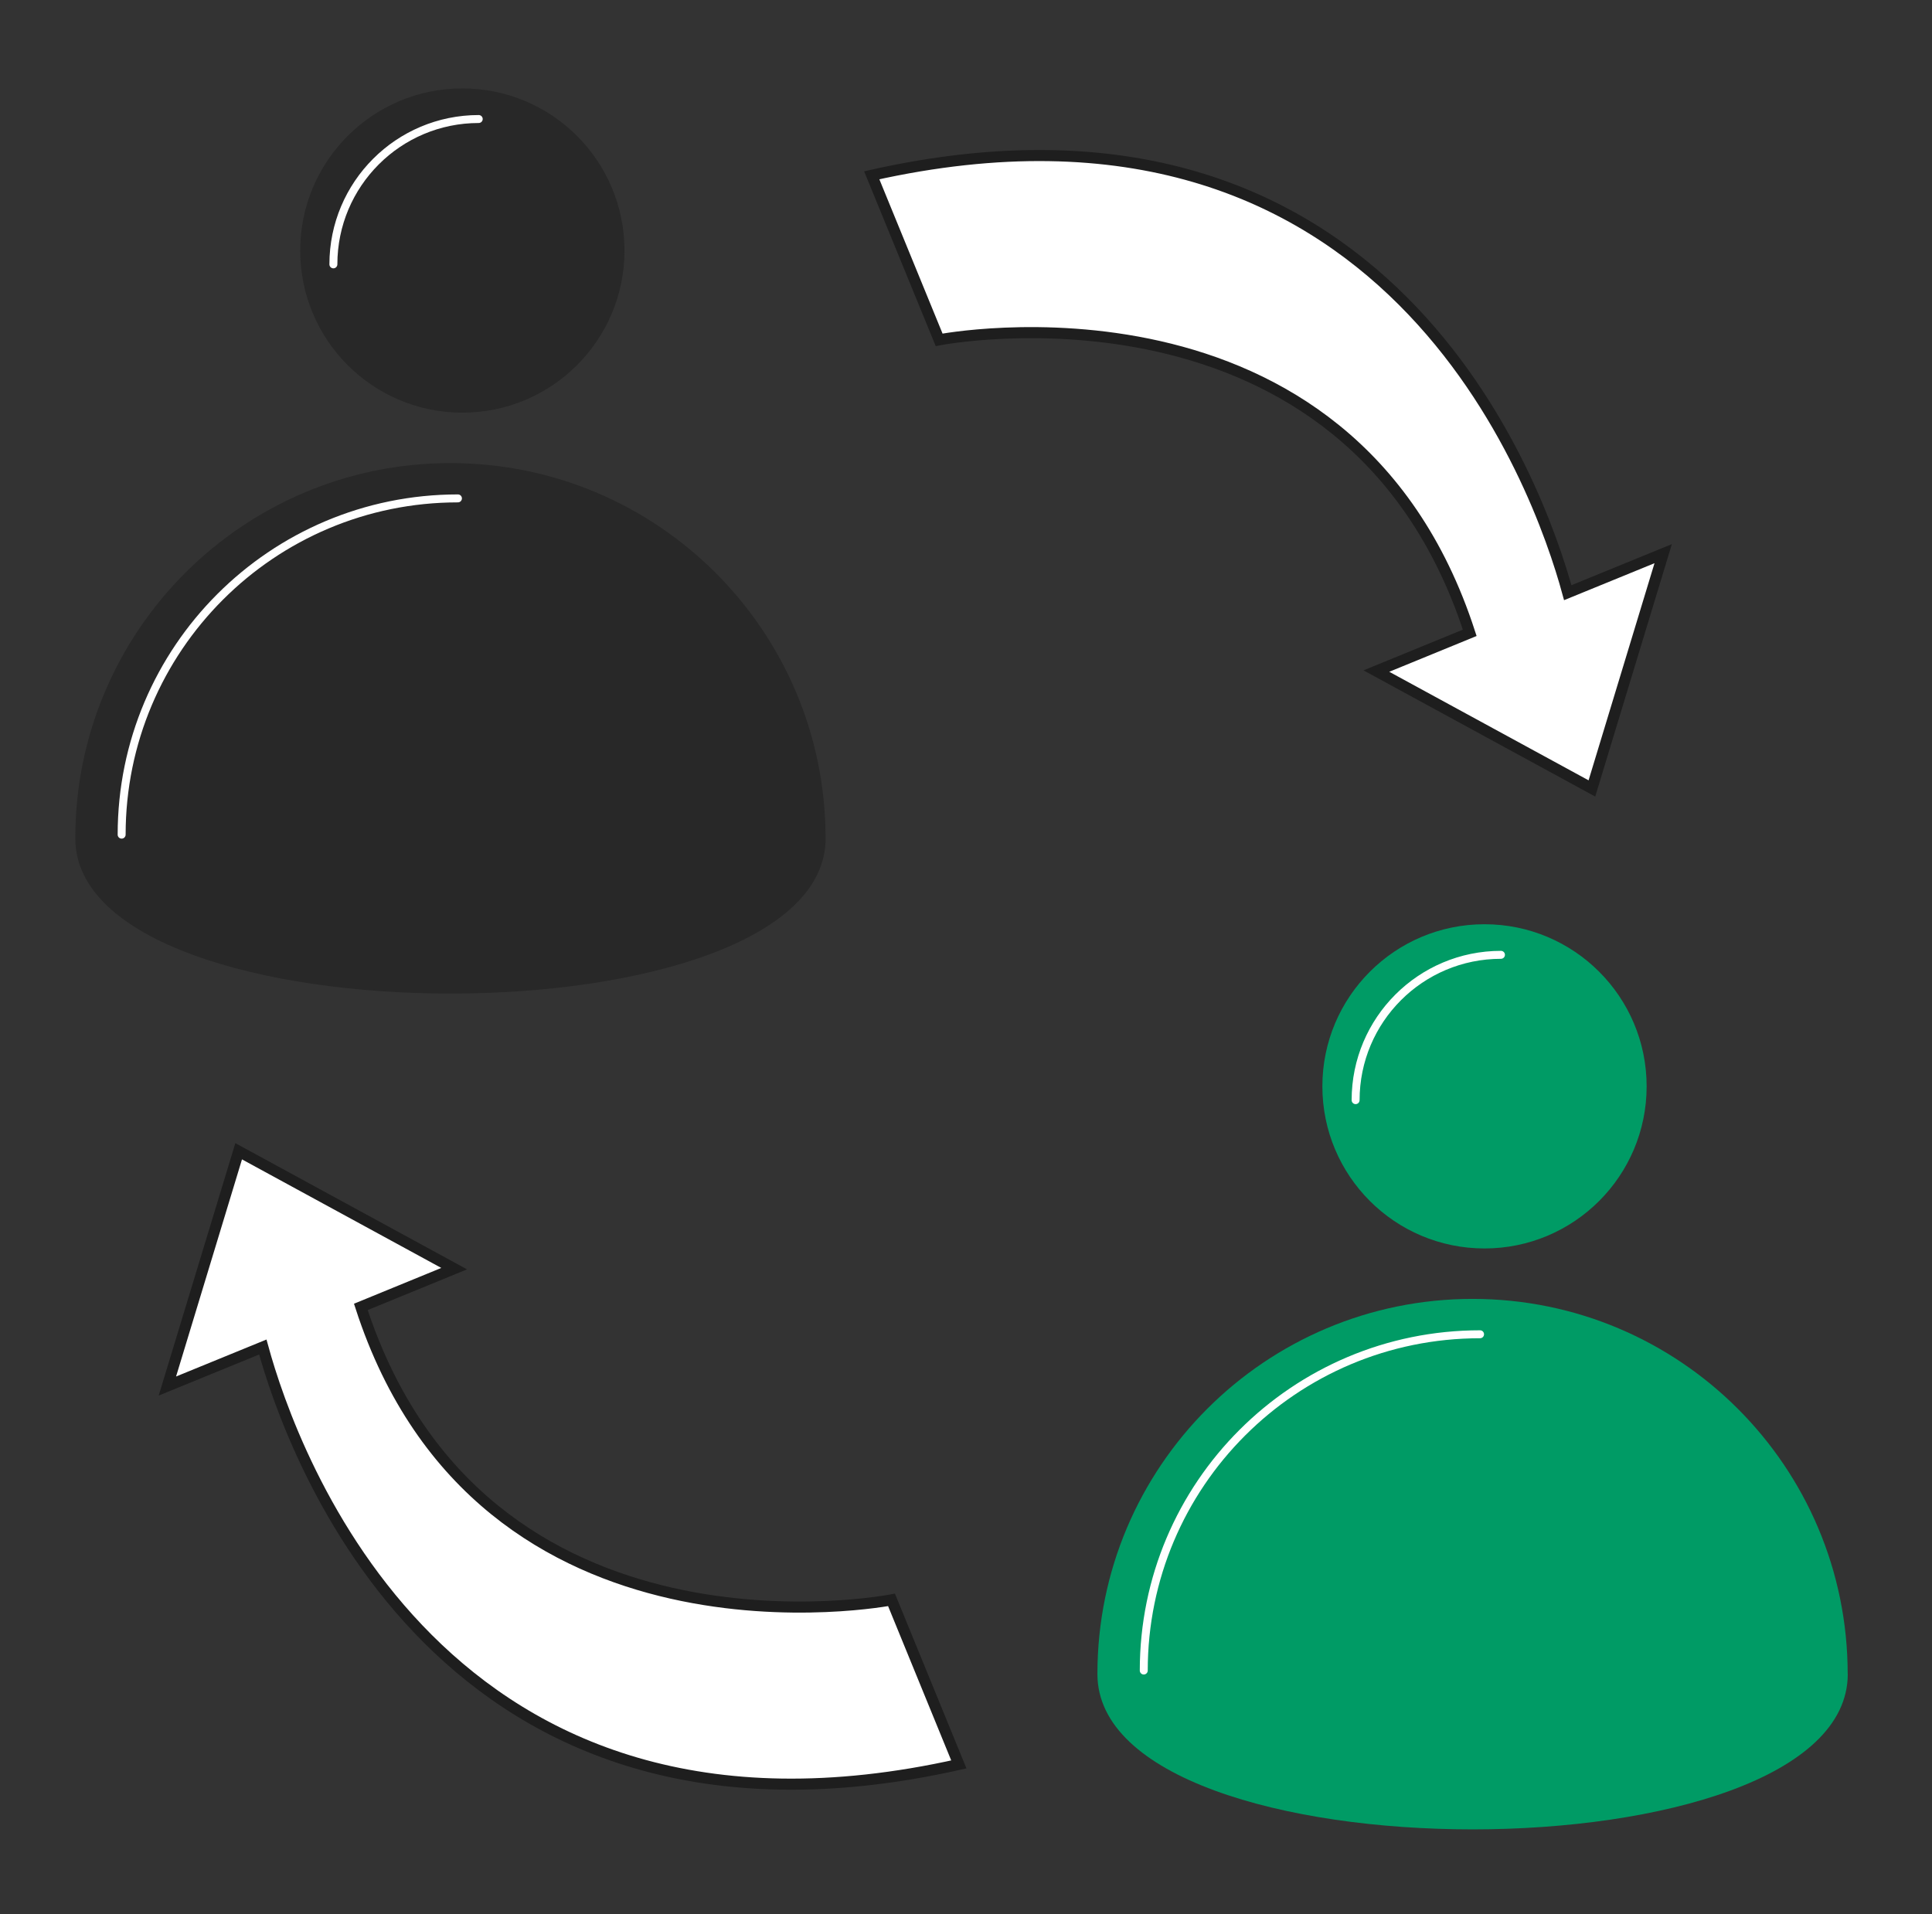 <svg width="109" height="108" viewBox="0 0 109 108" fill="none" xmlns="http://www.w3.org/2000/svg">
<rect x="0" y="0" width="109" height="108" fill="#333333" stroke="none"/>
<g clip-path="url(#clip0_3765_100039)">
<path d="M104.248 94.455C104.248 106.145 61.914 106.145 61.914 94.455C61.914 82.765 71.388 73.29 83.079 73.29C94.769 73.29 104.243 82.765 104.243 94.455H104.248Z" fill="#009B65"/>
<path d="M83.753 70.444C88.805 70.444 92.9 66.349 92.9 61.297C92.9 56.245 88.805 52.15 83.753 52.15C78.701 52.15 74.606 56.245 74.606 61.297C74.606 66.349 78.701 70.444 83.753 70.444Z" fill="#009B65"/>
<path d="M64.529 94.259C64.529 83.779 73.022 75.286 83.502 75.286" stroke="white" stroke-width="0.449" stroke-miterlimit="10" stroke-linecap="round"/>
<path d="M76.481 62.076C76.481 57.547 80.151 53.876 84.681 53.876" stroke="white" stroke-width="0.449" stroke-miterlimit="10" stroke-linecap="round"/>
<path d="M46.582 47.295C46.582 58.985 4.248 58.985 4.248 47.295C4.248 35.604 13.722 26.13 25.413 26.13C37.103 26.13 46.577 35.604 46.577 47.295H46.582Z" fill="#282828"/>
<path d="M26.085 23.284C31.137 23.284 35.232 19.189 35.232 14.137C35.232 9.085 31.137 4.989 26.085 4.989C21.033 4.989 16.938 9.085 16.938 14.137C16.938 19.189 21.033 23.284 26.085 23.284Z" fill="#282828"/>
<path d="M6.863 47.095C6.863 36.615 15.357 28.122 25.836 28.122L6.863 47.095Z" fill="#282828"/>
<path d="M6.863 47.095C6.863 36.615 15.357 28.122 25.836 28.122" stroke="white" stroke-width="0.449" stroke-miterlimit="10" stroke-linecap="round"/>
<path d="M18.809 14.916C18.809 10.387 22.479 6.716 27.009 6.716L18.809 14.916Z" fill="#282828"/>
<path d="M18.809 14.916C18.809 10.387 22.479 6.716 27.009 6.716" stroke="white" stroke-width="0.449" stroke-miterlimit="10" stroke-linecap="round"/>
<path d="M93.834 31.241L89.812 44.488L77.653 37.865L82.92 35.707C76.106 14.665 52.984 19.175 52.984 19.175L49.182 9.891C78.337 3.35 86.82 27.468 88.45 33.442L93.834 31.241Z" fill="white" stroke="#1E1E1E" stroke-width="0.625" stroke-miterlimit="10" stroke-linecap="round"/>
<path d="M54.096 99.557C24.946 106.098 16.462 81.98 14.827 76.005L9.443 78.207L13.465 64.96L25.624 71.583L20.358 73.741C27.177 94.783 50.298 90.273 50.298 90.273L54.096 99.557Z" fill="white" stroke="#1E1E1E" stroke-width="0.625" stroke-miterlimit="10" stroke-linecap="round"/>
</g>
<defs>
<clipPath id="clip0_3765_100039">
<rect width="100" height="98.228" fill="white" transform="translate(4.25 5)"/>
</clipPath>
</defs>
</svg>
